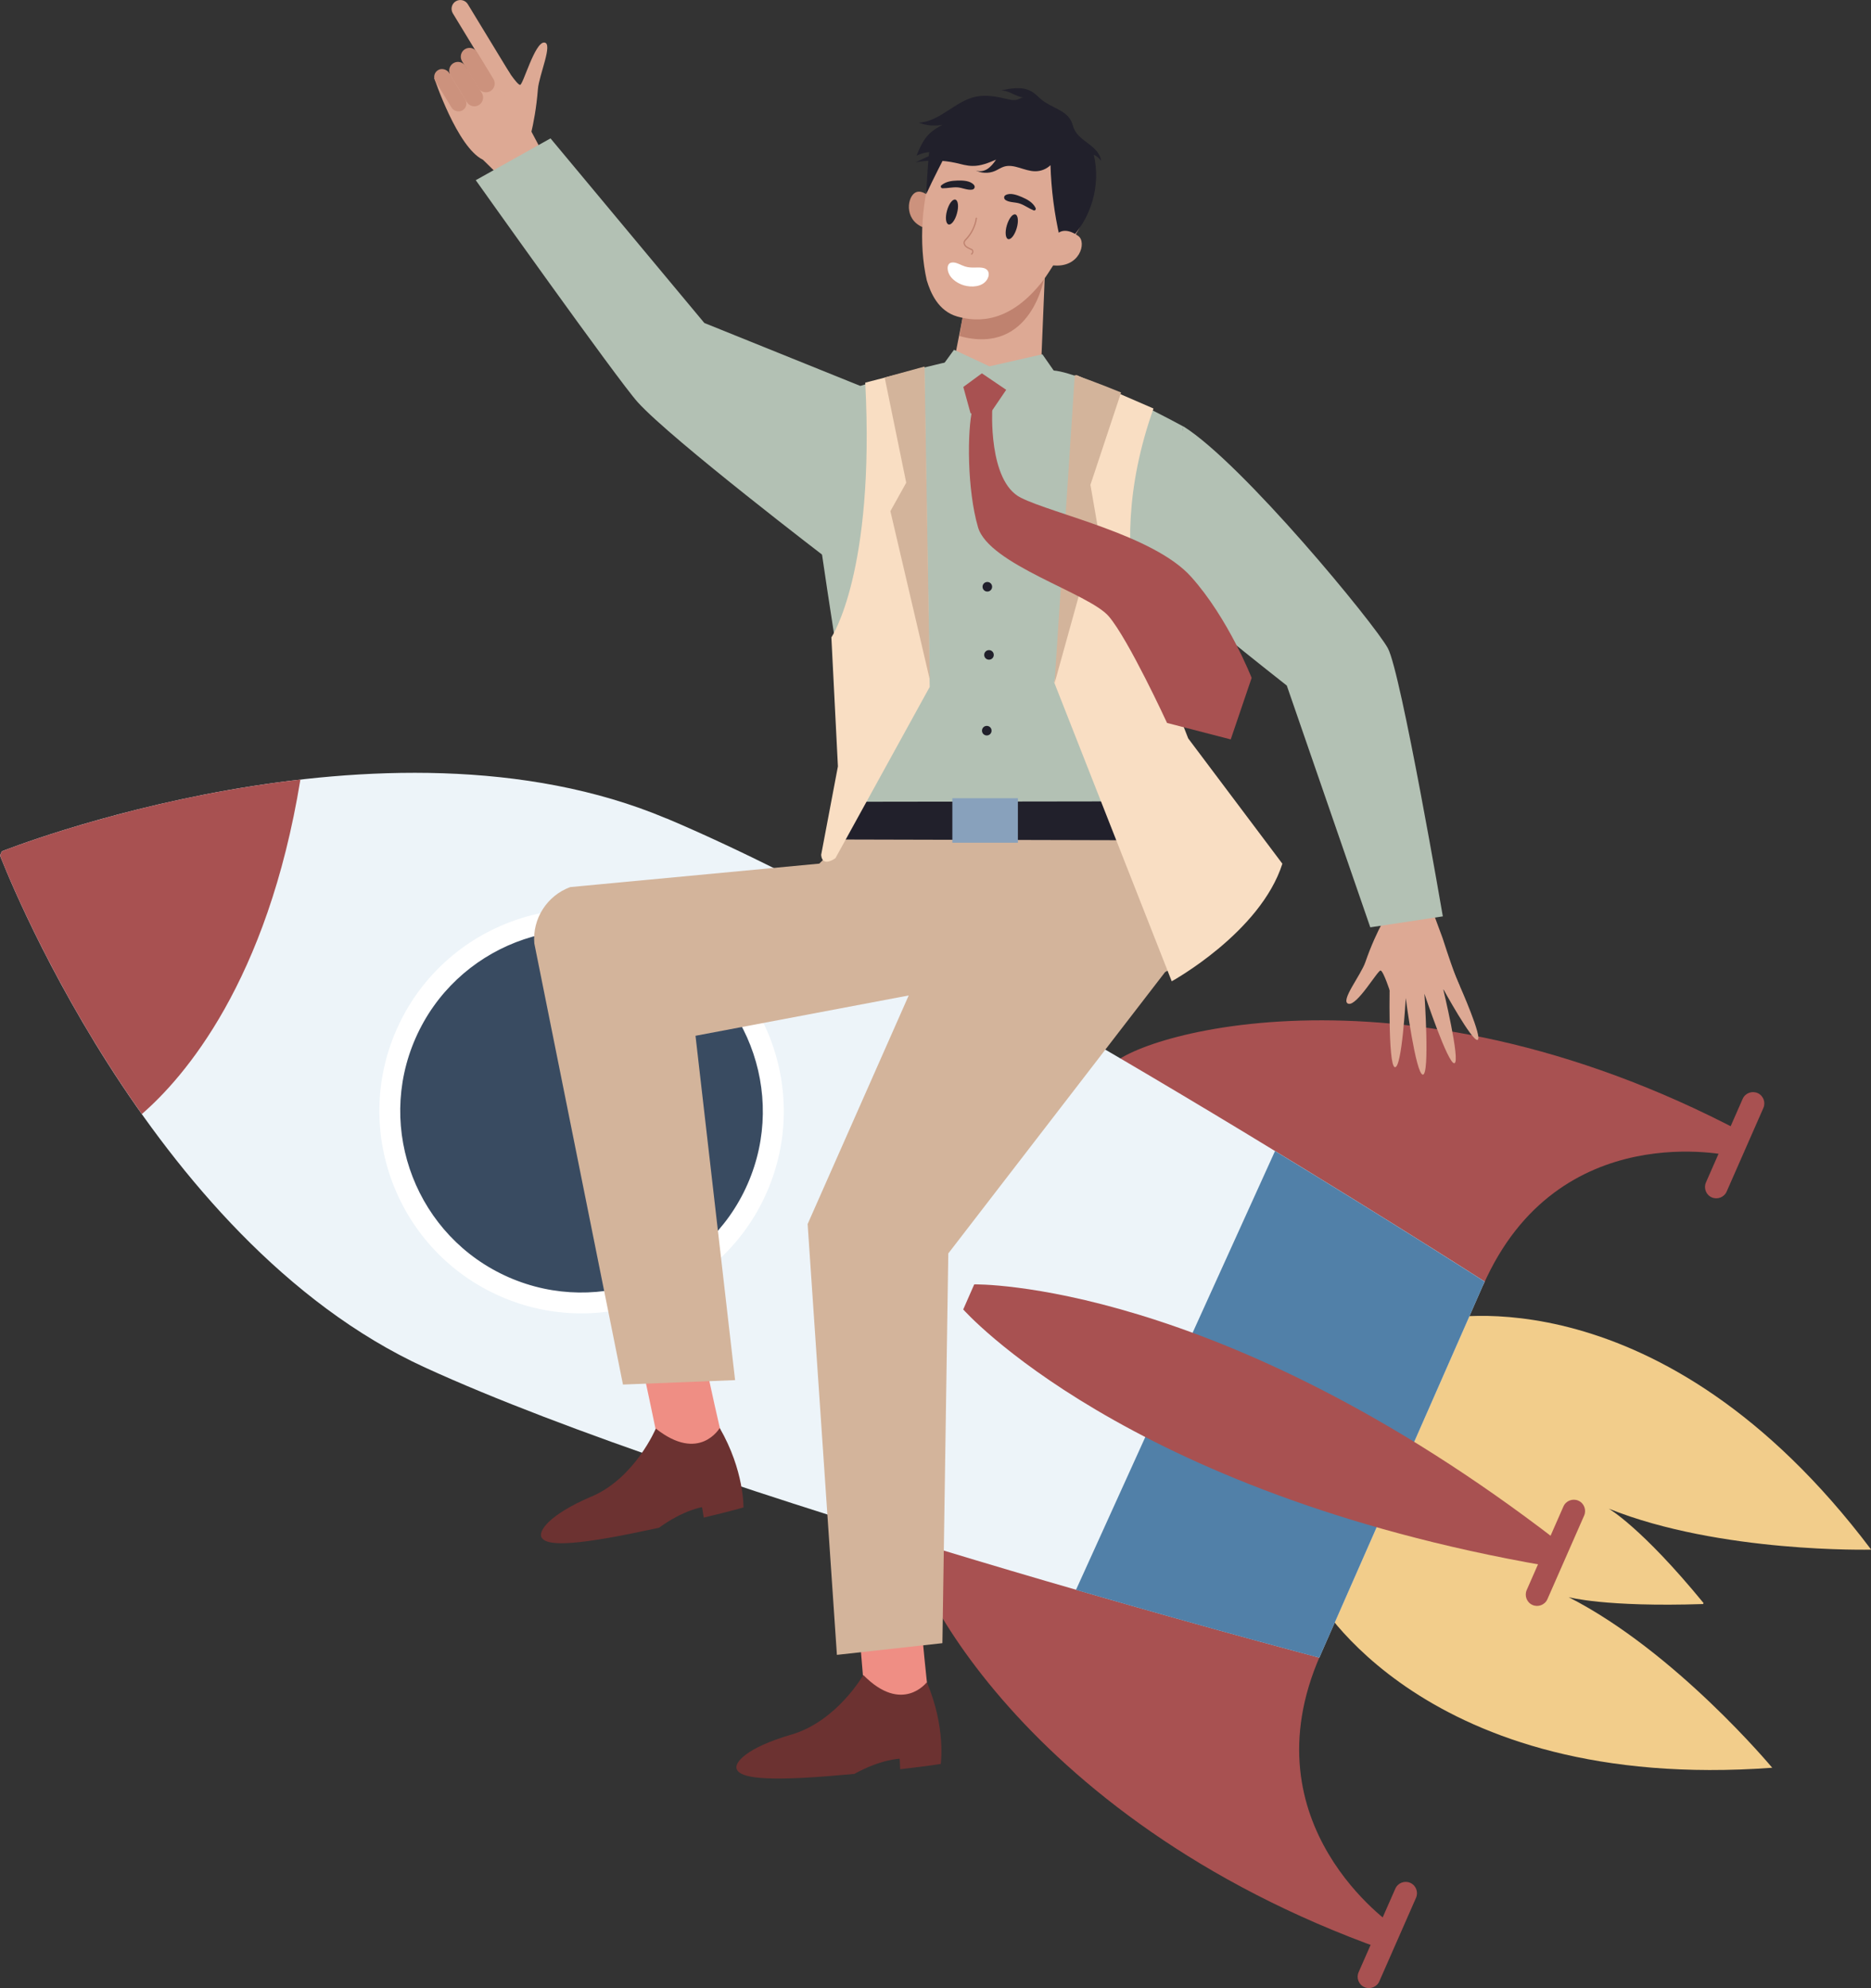 <?xml version="1.0" encoding="UTF-8"?><svg id="Layer_1" xmlns="http://www.w3.org/2000/svg" viewBox="0 0 203.24 215.93"><rect x="0" y="0" width="203.24" height="215.93" fill="#333333" stroke="none"/><defs><style>.cls-1{fill:#21202b;}.cls-1,.cls-2,.cls-3,.cls-4,.cls-5,.cls-6,.cls-7,.cls-8,.cls-9,.cls-10,.cls-11,.cls-12,.cls-13,.cls-14,.cls-15,.cls-16{stroke-width:0px;}.cls-2{fill:#6c3231;}.cls-3{fill:#dda994;}.cls-4{fill:#bf826f;}.cls-5{fill:#f2cd8b;}.cls-6{fill:#fff;}.cls-7{fill:#88a1bc;}.cls-8{fill:#cc927d;}.cls-9{fill:#394b61;}.cls-10{fill:#ef8e84;}.cls-11{fill:#5180a8;}.cls-12{fill:#d3b49b;}.cls-13{fill:#edf4f9;}.cls-14{fill:#a85151;}.cls-15{fill:#b3c1b4;}.cls-17{opacity:.25;}.cls-16{fill:#f9dec3;}</style></defs><path class="cls-3" d="M61.95,22.25l-4.69-8.83s-2.1-6.7-3-6.73-7.09,1.79-7.09,1.79c0,0,2.5,7.53,5.29,8.87.07.03,5.92,5.89,5.92,5.89l3.57-.99Z"/><path class="cls-3" d="M57.15,16.4s.96-2.65,1.28-6.71c.12-1.55,1.7-5.04.68-5.07-1.02-.03-2.28,4.56-2.61,4.6-.33.03-1.74-2.18-1.74-2.18l.06,4.23,2.33,5.13Z"/><path class="cls-3" d="M49.51.14h0c.45-.27,1.04-.13,1.31.32l4.55,7.48c.27.45.13,1.04-.32,1.31h0c-.45.27-1.04.13-1.31-.32l-4.55-7.48c-.27-.45-.13-1.04.32-1.31Z"/><path class="cls-8" d="M50.51,5.34h0c.45-.27,1.04-.13,1.31.32l1.78,2.92c.27.45.13,1.04-.32,1.31h0c-.45.27-1.04.13-1.31-.32l-1.78-2.92c-.27-.45-.13-1.04.32-1.31Z"/><path class="cls-8" d="M49.25,6.86h0c.45-.27,1.04-.13,1.31.32l1.78,2.92c.27.45.13,1.04-.32,1.31h0c-.45.27-1.04.13-1.31-.32l-1.78-2.92c-.27-.45-.13-1.04.32-1.31Z"/><rect class="cls-8" x="48.05" y="7.25" width="1.73" height="5.11" rx=".85" ry=".85" transform="translate(2.03 26.85) rotate(-31.32)"/><path class="cls-5" d="M156.48,143.3l-7.52,13.37-.18-.09-.4,1.13-.58,1.04.19.08-5.11,14.46s11.63,21.49,49.63,18.71c0,0-10.49-12.61-22.12-18.53,0,0,3.93,1.1,14.61.75l.05-.11c-6.77-8.26-10.3-10.25-10.3-10.25,12.11,4.86,28.51,4.45,28.51,4.45-22.93-30.42-46.76-25.02-46.76-25.02Z"/><path class="cls-14" d="M120.47,116.07c1.42-3.22,31.1-13,68.79,6.91l-1.13,2.58s-18.87-4.49-27.01,14.01l-21.93,2.94-18.71-26.44Z"/><path class="cls-14" d="M191.55,120.34l-3.99,9.08c-.27.62-1,.9-1.62.63h0c-.62-.27-.9-1-.63-1.62l3.99-9.08c.27-.62,1-.9,1.62-.63h0c.62.27.9,1,.63,1.62Z"/><path class="cls-14" d="M98.64,165.7c-1.42,3.22,11.44,31.71,51.58,46.03l1.13-2.58s-16.06-10.87-7.93-29.37l-12.65-18.16-32.13,4.08Z"/><path class="cls-14" d="M149.83,215.2l3.99-9.08c.27-.62-.01-1.35-.63-1.62h0c-.62-.27-1.35.01-1.62.63l-3.99,9.08c-.27.62.01,1.35.63,1.62h0c.62.27,1.35-.01,1.62-.63Z"/><path class="cls-13" d="M72.4,88.9C41.66,75.94.2,92.46.2,92.46l-.2.45s15.84,41.73,46.17,55.62c30.33,13.9,97.14,31.51,97.14,31.51l8.88-20.2.2-.45,8.88-20.2s-58.13-37.34-88.87-50.3Z"/><circle class="cls-9" cx="63.17" cy="120.69" r="20.83" transform="translate(-72.96 125.53) rotate(-64.41)"/><path class="cls-6" d="M83.28,129.53c-4.88,11.09-17.86,16.14-28.95,11.26-11.09-4.88-16.14-17.86-11.26-28.95s17.86-16.14,28.95-11.26,16.14,17.86,11.26,28.95ZM45.14,112.76c-4.37,9.94.16,21.59,10.1,25.96,9.94,4.37,21.59-.16,25.96-10.1,4.37-9.94-.16-21.59-10.1-25.96s-21.59.16-25.96,10.1Z"/><path class="cls-14" d="M32.63,84.67C14.56,86.74.2,92.46.2,92.46l-.2.45s5.23,13.75,15.41,28.09c4.58-3.97,13.64-14.36,17.22-36.33Z"/><path class="cls-11" d="M116.88,172.68c15.27,4.43,26.43,7.37,26.43,7.37l8.88-20.2.2-.45,8.88-20.2s-9.46-6.08-22.77-14.18l-21.62,47.66Z"/><path class="cls-14" d="M105.83,139.5l-.06.13-1.08,2.46-.06.13s17.51,19.88,63.3,27.84l.52-1.17.17-.38.52-1.17c-36.82-28.37-63.3-27.84-63.3-27.84Z"/><path class="cls-14" d="M172.08,164.61l-3.99,9.08c-.27.62-1,.9-1.62.63h0c-.62-.27-.9-1-.63-1.62l3.99-9.08c.27-.62,1-.9,1.62-.63h0c.62.27.9,1,.63,1.62Z"/><path class="cls-10" d="M93.79,182.67s-.42-5.55-1.5-16.79l6.7-1.53s1.58,18.23,1.81,19.16-2.46,2.59-2.46,2.59l-3.33-1.03-1.22-2.39Z"/><path class="cls-2" d="M85.96,188.4c4.93-1.43,7.82-6.47,7.82-6.47,4.23,4.3,6.9.78,6.9.78,2.09,4.94,1.51,8.88,1.51,8.88,0,0-1.5.24-4.41.57l-.05-1.14s-2.01.04-4.93,1.65c-.91.08-1.89.16-2.93.25-8.09.64-9.54-.06-9.84-.76-.3-.7,1-2.32,5.93-3.76Z"/><path class="cls-10" d="M71.35,155.89s-1.1-5.46-3.54-16.48l6.46-2.33s3.8,17.9,4.13,18.79-2.13,2.87-2.13,2.87l-3.43-.62-1.5-2.23Z"/><path class="cls-2" d="M64.27,162.54c4.72-2.02,6.97-7.38,6.97-7.38,4.73,3.75,6.94-.06,6.94-.06,2.68,4.65,2.58,8.63,2.58,8.63,0,0-1.46.42-4.31,1.1l-.19-1.13s-1.99.29-4.69,2.24c-.9.19-1.85.39-2.88.6-7.96,1.62-9.47,1.1-9.86.45-.38-.65.71-2.43,5.42-4.45Z"/><polygon class="cls-12" points="97.18 83.43 93.4 97.93 106 107.77 112.34 103.95 121.8 99.19 126.44 88.42 97.18 83.43"/><path class="cls-12" d="M90.59,92.2l-1.59,1.6-27.06,2.55c-2.52.93-4.12,3.43-3.9,6.11l9.63,47.92,12.18-.48-4.3-37.4,23.16-4.38-10.98,24.83,3.18,46.79,11.46-1.27.64-42.33,23.55-30.56c6.85-3.53-1.27-11.78-2.47-9.71l-1.16-3.97-32.35.3Z"/><path class="cls-15" d="M103.51,39.19s-7.28,1.46-16.51,4.99c0,0,3.48,25.37,5.54,36.32l-.32,16.88,31.17-1.7,1.35-16.31,3.8-33.05s-10.62-5.8-14.1-6.08c-3.48-.28-10.94-1.04-10.94-1.04Z"/><polygon class="cls-3" points="106.09 26.76 103.25 41.19 113.02 41.39 113.5 29.81 106.09 26.76"/><polygon class="cls-15" points="114.45 40.23 113.23 38.48 107.48 39.79 103.63 37.99 101.18 41.36 107.74 41.8 113.96 42.04 114.45 40.23"/><polygon class="cls-14" points="106.66 40.55 104.64 42.03 105.43 44.9 107.41 45.12 109.3 42.34 106.66 40.55"/><polygon class="cls-12" points="92.83 88.11 85.31 99.97 108.5 100.37 113.39 110.07 123.67 103.3 122.51 87.41 92.83 88.11"/><path class="cls-4" d="M113.45,30.08s-1.35,8.59-9.22,6.42l.52-3.16,8.7-3.26Z"/><path class="cls-8" d="M101.23,21.61s-1.09-1.23-1.9-.63c-.85.63-1.1,3.17,1.31,3.84,0,0,.7-1.23.59-3.21Z"/><path class="cls-3" d="M105.64,12.76c1.62-.76,3.47-.99,5.18-.86,2.96.24,5.51,1.59,6.88,4.3,1.12,2.23.95,4.59.36,6.59-.81,2.77-2.67,4.56-2.67,4.56-.69.94-1.38,2.16-2.07,3.1-3.58,4.64-7.06,4.57-9.33,3.93-2.09-.6-2.91-2.59-3.32-3.94-.91-4-.55-8.94.79-12.71.77-2.18,2.04-3.96,4.18-4.96Z"/><path class="cls-1" d="M110.44,24.79c.22-.74.15-1.41-.14-1.5-.3-.09-.71.44-.93,1.18-.22.74-.15,1.41.14,1.5.3.09.71-.44.93-1.18Z"/><path class="cls-1" d="M103.95,23.18c.21-.74.13-1.41-.17-1.5-.3-.08-.71.45-.91,1.2-.21.74-.13,1.41.17,1.5.3.08.71-.45.91-1.2Z"/><g class="cls-17"><path class="cls-6" d="M104.85,14.02h0s0-.02,0,0Z"/></g><path class="cls-4" d="M105.5,27.67s.05,0,.07-.01c.15-.13.19-.25.14-.47-.03-.11-.14-.16-.23-.19-.03-.01-.05-.02-.07-.03l-.08-.04c-.14-.07-.28-.14-.38-.24-.11-.1-.19-.28-.13-.43.03-.07.09-.13.15-.2h.01c.61-.65,1.02-1.48,1.15-2.35,0-.04-.02-.08-.06-.08-.04,0-.08.02-.08.06-.12.84-.52,1.64-1.11,2.26h-.01c-.07.09-.14.16-.18.26-.08.21.02.45.17.58.12.12.27.19.42.26l.08.04s.06.03.09.04c.06.02.13.05.14.09.04.16.02.23-.09.32-.03.03-.04.07,0,.1,0,.01.02.02.04.02Z"/><path class="cls-1" d="M102.72,16.82s-1.42,2.74-2.11,4.27c0,0,.26-5.62.59-5.94.33-.32,1.52,1.67,1.52,1.67Z"/><path class="cls-1" d="M102.53,13.52c-.9.21-1.87.14-2.73-.2,2.3-.1,3.96-2.36,6.21-2.82,1.14-.24,2.32.01,3.46.27.34.08.7.16,1.04.05.29-.09.58-.33.87-.24-1,.06-1.92-.97-2.88-.69,1.22-.3,2.6-.57,3.66.11.39.25.7.61,1.07.9,1.04.81,2.6,1.09,3.15,2.29.12.27.18.56.3.83.32.71,1,1.16,1.61,1.63.62.47,1.24,1.06,1.32,1.82-.2-.29-.48-.52-.8-.66.8,3.31-.28,7.01-2.74,9.37-.13.13-.29.26-.47.24-.28-.02-.42-.36-.48-.63-.59-2.57-.93-5.21-1.01-7.85-.44.43-1.06.67-1.67.66-1.15,0-2.28-.84-3.38-.5-.35.11-.65.33-.98.47-.7.3-1.53.26-2.2-.11.41.23.95.16,1.35-.09.4-.25.7-.63.97-1.03-.82.35-1.67.7-2.56.68-.62,0-1.23-.19-1.84-.33-1.42-.31-2.91-.33-4.34-.06.78-.37,1.56-.73,2.34-1.1-.76-.1-1.55.04-2.24.38.34-.83.7-1.68,1.33-2.32.46-.47,1.04-.79,1.61-1.1Z"/><path class="cls-3" d="M114.14,26.53s.65-2.57,3-.89c.93.67.16,3.56-2.87,3.17,0,0-.95-.52-.13-2.28Z"/><path class="cls-6" d="M106.91,29.13c.6.21.6.8.29,1.27-.52.78-1.68.83-2.5.59-.82-.24-1.71-.89-1.76-1.81-.01-.19.02-.4.17-.54.15-.14.38-.15.58-.12.4.07.75.3,1.13.42.36.12.75.13,1.12.12.32-.01.69-.02.97.07Z"/><path class="cls-1" d="M112.49,22.58c-.29-.59-.89-.92-1.47-1.17-.52-.22-1.28-.52-1.8-.21-.2.12-.18.39,0,.52.42.29,1.07.22,1.56.39.53.18.98.53,1.5.74.17.07.28-.14.21-.27h0Z"/><path class="cls-1" d="M102.39,20.45c.54,0,1.06-.13,1.6-.1.53.03,1.07.32,1.59.25.26-.03.4-.3.21-.52-.4-.47-1.23-.49-1.81-.47-.63.02-1.24.11-1.73.52-.13.11-.02.32.13.32h0Z"/><polygon class="cls-1" points="91.16 91.18 122.67 91.26 121.08 87.04 93.17 87.08 91.16 91.18"/><rect class="cls-7" x="103.45" y="86.7" width="7.12" height="4.83"/><path class="cls-16" d="M116.91,40.73s-.18,25.3-2.4,33.38l12.77,32.47s9.63-5.29,12.02-12.77l-10.23-13.61-2.9-7.41s-7.05-11-.87-28.42l-8.39-3.64Z"/><path class="cls-16" d="M100.4,39.9l.59,34.71-10.24,18.6s-1.43,1.07-1.55-.36l1.82-9.61-.71-14.01s4.75-7.01,3.68-27.67l6.41-1.66Z"/><path class="cls-12" d="M116.75,40.73l-2.2,33.5,4.7-16.95-.8-4.62,3.33-10.03s-3.09-1.28-5.03-1.9Z"/><polygon class="cls-12" points="101 73.82 100.43 39.81 96.1 41 98.44 52.43 96.72 55.52 101 73.82"/><path class="cls-3" d="M151.09,98.64s-1.52,2.21-2.78,5.87c-.48,1.4-2.77,4.24-1.84,4.51.94.27,3.19-3.66,3.5-3.61.31.05,1.08,2.43,1.08,2.43l.96-3.91-.92-5.29Z"/><path class="cls-3" d="M147.2,92.09l3.09,8.29s.32,7.66,1.14,7.91c.82.25,7.14-1.19,7.14-1.19,0,0-.45-.81-1.87-5.22-.12-.36-4.13-11.15-4.13-11.15l-5.37,1.36Z"/><path class="cls-3" d="M150.97,106.36s-.23,9.4.55,9.55c.77.15,1.18-7.51,1.18-7.51,0,0,1.09,8.3,1.86,8.32.77.02.17-8.79.17-8.79,0,0,2.58,7.73,3.26,7.55.68-.18-1.23-8.09-1.23-8.09,0,0,3.14,5.73,3.74,5.56s-1.92-5.85-1.92-5.85l-1.63-3.77-5.97,3.03Z"/><path class="cls-15" d="M93.46,41.92l-16.95-6.84-16.71-20.05-8.12,4.54s15.43,21.72,17.59,24.11c3.66,4.06,20.85,17.19,20.85,17.19l3.34-18.94Z"/><path class="cls-15" d="M128.55,46.31c6.45,4.05,20.78,21.47,22.21,24.1s5.97,29.12,5.97,29.12l-7.88,1.19-9.07-26.26s-14.32-11.22-14.32-12.18,3.09-15.98,3.09-15.98Z"/><path class="cls-14" d="M107.79,44.39s-.48,7.88,3.1,9.67c3.58,1.79,14.44,4.06,18.5,8.59s6.57,10.98,6.57,10.98l-2.27,6.68-6.92-1.79s-4.18-9.07-6.33-11.58c-2.15-2.51-13.01-5.61-14.2-9.67-1.19-4.06-1.19-10.5-.6-12.89.6-2.39,2.15,0,2.15,0Z"/><path class="cls-1" d="M107.71,79.36c0-.29-.23-.52-.52-.52s-.52.23-.52.52.23.52.52.52.52-.23.52-.52Z"/><path class="cls-1" d="M107.95,71.13c0-.29-.23-.52-.52-.52s-.52.23-.52.52.23.52.52.52.52-.23.52-.52Z"/><path class="cls-1" d="M107.77,63.73c0-.29-.23-.52-.52-.52s-.52.23-.52.52.23.52.52.52.52-.23.52-.52Z"/></svg>